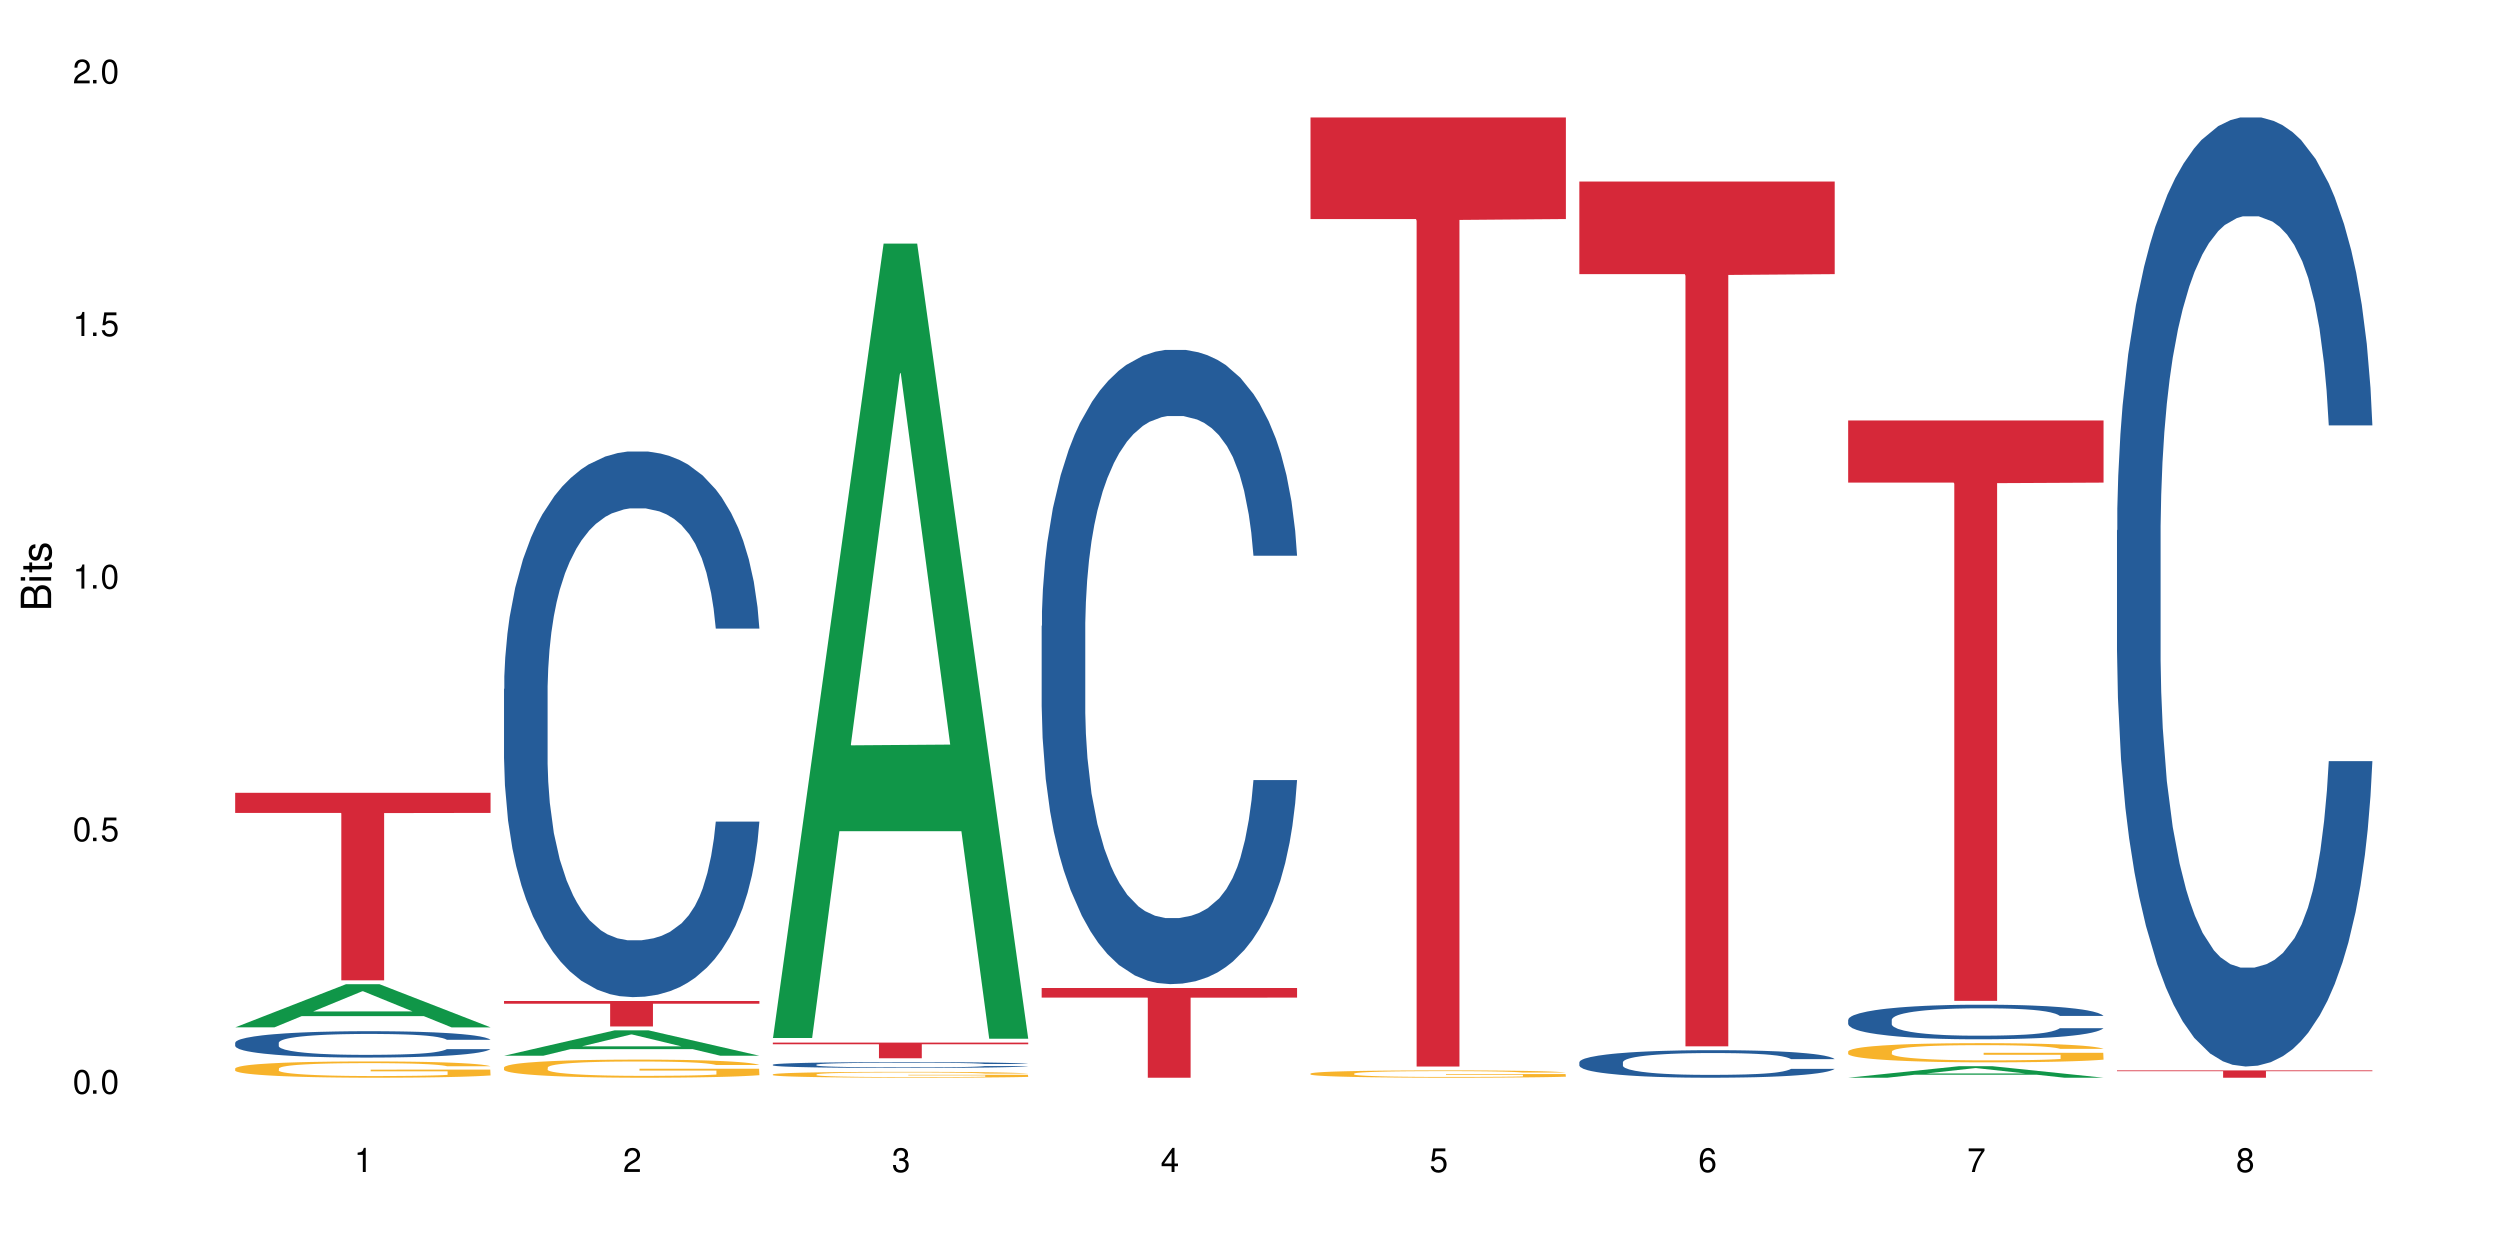 <?xml version="1.0" encoding="UTF-8"?>
<svg xmlns="http://www.w3.org/2000/svg" xmlns:xlink="http://www.w3.org/1999/xlink" width="720" height="360" viewBox="0 0 720 360">
<defs>
<g>
<g id="glyph-0-0">
</g>
<g id="glyph-0-1">
<path d="M 2.641 -6.938 C 2 -6.938 1.422 -6.656 1.078 -6.172 C 0.641 -5.562 0.406 -4.641 0.406 -3.359 C 0.406 -1.016 1.188 0.219 2.641 0.219 C 4.078 0.219 4.859 -1.016 4.859 -3.297 C 4.859 -4.641 4.656 -5.547 4.203 -6.172 C 3.844 -6.656 3.281 -6.938 2.641 -6.938 Z M 2.641 -6.188 C 3.547 -6.188 4 -5.25 4 -3.375 C 4 -1.406 3.562 -0.484 2.625 -0.484 C 1.734 -0.484 1.281 -1.438 1.281 -3.344 C 1.281 -5.25 1.734 -6.188 2.641 -6.188 Z M 2.641 -6.188 "/>
</g>
<g id="glyph-0-2">
<path d="M 1.828 -1 L 0.828 -1 L 0.828 0 L 1.828 0 Z M 1.828 -1 "/>
</g>
<g id="glyph-0-3">
<path d="M 4.562 -6.797 L 1.062 -6.797 L 0.547 -3.094 L 1.328 -3.094 C 1.719 -3.562 2.047 -3.734 2.578 -3.734 C 3.484 -3.734 4.062 -3.109 4.062 -2.094 C 4.062 -1.125 3.484 -0.531 2.578 -0.531 C 1.828 -0.531 1.375 -0.906 1.188 -1.672 L 0.328 -1.672 C 0.453 -1.109 0.547 -0.844 0.75 -0.594 C 1.125 -0.078 1.828 0.219 2.594 0.219 C 3.969 0.219 4.922 -0.781 4.922 -2.219 C 4.922 -3.562 4.031 -4.484 2.719 -4.484 C 2.25 -4.484 1.859 -4.359 1.469 -4.062 L 1.734 -5.969 L 4.562 -5.969 Z M 4.562 -6.797 "/>
</g>
<g id="glyph-0-4">
<path d="M 2.484 -4.938 L 2.484 0 L 3.328 0 L 3.328 -6.938 L 2.766 -6.938 C 2.469 -5.875 2.281 -5.734 0.984 -5.562 L 0.984 -4.938 Z M 2.484 -4.938 "/>
</g>
<g id="glyph-0-5">
<path d="M 4.859 -0.828 L 1.281 -0.828 C 1.359 -1.406 1.672 -1.781 2.5 -2.281 L 3.469 -2.828 C 4.406 -3.344 4.906 -4.062 4.906 -4.906 C 4.906 -5.484 4.672 -6.031 4.266 -6.406 C 3.859 -6.766 3.375 -6.938 2.719 -6.938 C 1.859 -6.938 1.219 -6.625 0.844 -6.031 C 0.609 -5.672 0.5 -5.234 0.484 -4.531 L 1.328 -4.531 C 1.359 -5.016 1.406 -5.281 1.531 -5.516 C 1.75 -5.938 2.188 -6.203 2.703 -6.203 C 3.469 -6.203 4.031 -5.641 4.031 -4.891 C 4.031 -4.344 3.719 -3.859 3.125 -3.516 L 2.234 -3 C 0.812 -2.172 0.406 -1.531 0.328 -0.016 L 4.859 -0.016 Z M 4.859 -0.828 "/>
</g>
<g id="glyph-0-6">
<path d="M 2.125 -3.188 L 2.578 -3.188 C 3.5 -3.188 3.984 -2.766 3.984 -1.922 C 3.984 -1.062 3.469 -0.531 2.594 -0.531 C 1.656 -0.531 1.203 -1 1.156 -2.016 L 0.312 -2.016 C 0.344 -1.453 0.438 -1.094 0.609 -0.781 C 0.953 -0.109 1.625 0.219 2.547 0.219 C 3.953 0.219 4.859 -0.625 4.859 -1.938 C 4.859 -2.828 4.516 -3.297 3.703 -3.594 C 4.344 -3.844 4.656 -4.328 4.656 -5.031 C 4.656 -6.219 3.875 -6.938 2.578 -6.938 C 1.203 -6.938 0.484 -6.172 0.453 -4.703 L 1.297 -4.703 C 1.312 -5.125 1.344 -5.359 1.453 -5.578 C 1.641 -5.969 2.062 -6.203 2.594 -6.203 C 3.344 -6.203 3.797 -5.75 3.797 -5 C 3.797 -4.516 3.609 -4.219 3.25 -4.047 C 3.016 -3.953 2.703 -3.922 2.125 -3.906 Z M 2.125 -3.188 "/>
</g>
<g id="glyph-0-7">
<path d="M 3.141 -1.672 L 3.141 0 L 3.984 0 L 3.984 -1.672 L 4.984 -1.672 L 4.984 -2.438 L 3.984 -2.438 L 3.984 -6.938 L 3.359 -6.938 L 0.266 -2.578 L 0.266 -1.672 Z M 3.141 -2.438 L 1 -2.438 L 3.141 -5.5 Z M 3.141 -2.438 "/>
</g>
<g id="glyph-0-8">
<path d="M 4.781 -5.125 C 4.609 -6.266 3.891 -6.938 2.844 -6.938 C 2.094 -6.938 1.422 -6.578 1.031 -5.953 C 0.594 -5.266 0.406 -4.422 0.406 -3.172 C 0.406 -2 0.578 -1.25 0.984 -0.641 C 1.359 -0.078 1.953 0.219 2.703 0.219 C 3.984 0.219 4.922 -0.75 4.922 -2.094 C 4.922 -3.375 4.062 -4.281 2.844 -4.281 C 2.172 -4.281 1.641 -4.031 1.281 -3.516 C 1.281 -5.234 1.828 -6.188 2.797 -6.188 C 3.391 -6.188 3.797 -5.797 3.938 -5.125 Z M 2.734 -3.531 C 3.547 -3.531 4.062 -2.953 4.062 -2.031 C 4.062 -1.156 3.484 -0.531 2.703 -0.531 C 1.922 -0.531 1.328 -1.188 1.328 -2.078 C 1.328 -2.938 1.906 -3.531 2.734 -3.531 Z M 2.734 -3.531 "/>
</g>
<g id="glyph-0-9">
<path d="M 4.984 -6.797 L 0.438 -6.797 L 0.438 -5.969 L 4.109 -5.969 C 2.5 -3.656 1.828 -2.234 1.328 0 L 2.219 0 C 2.594 -2.172 3.453 -4.047 4.984 -6.094 Z M 4.984 -6.797 "/>
</g>
<g id="glyph-0-10">
<path d="M 3.75 -3.656 C 4.469 -4.094 4.688 -4.438 4.688 -5.078 C 4.688 -6.172 3.844 -6.938 2.641 -6.938 C 1.438 -6.938 0.594 -6.172 0.594 -5.094 C 0.594 -4.438 0.812 -4.094 1.516 -3.656 C 0.734 -3.266 0.359 -2.703 0.359 -1.922 C 0.359 -0.656 1.281 0.219 2.641 0.219 C 3.984 0.219 4.922 -0.656 4.922 -1.922 C 4.922 -2.703 4.531 -3.266 3.75 -3.656 Z M 2.641 -6.188 C 3.359 -6.188 3.812 -5.75 3.812 -5.062 C 3.812 -4.406 3.344 -3.984 2.641 -3.984 C 1.922 -3.984 1.453 -4.406 1.453 -5.078 C 1.453 -5.75 1.922 -6.188 2.641 -6.188 Z M 2.641 -3.266 C 3.484 -3.266 4.062 -2.719 4.062 -1.906 C 4.062 -1.078 3.484 -0.531 2.625 -0.531 C 1.797 -0.531 1.219 -1.094 1.219 -1.906 C 1.219 -2.719 1.781 -3.266 2.641 -3.266 Z M 2.641 -3.266 "/>
</g>
<g id="glyph-1-0">
</g>
<g id="glyph-1-1">
<path d="M 0 -0.953 L 0 -4.891 C 0 -5.719 -0.234 -6.344 -0.734 -6.797 C -1.188 -7.234 -1.812 -7.469 -2.5 -7.469 C -3.547 -7.469 -4.188 -7 -4.625 -5.875 C -4.984 -6.688 -5.625 -7.094 -6.531 -7.094 C -7.172 -7.094 -7.734 -6.859 -8.141 -6.391 C -8.562 -5.922 -8.75 -5.344 -8.75 -4.5 L -8.75 -0.953 Z M -4.984 -2.062 L -7.766 -2.062 L -7.766 -4.219 C -7.766 -4.844 -7.688 -5.203 -7.453 -5.5 C -7.219 -5.812 -6.859 -5.969 -6.375 -5.969 C -5.891 -5.969 -5.531 -5.812 -5.297 -5.5 C -5.062 -5.203 -4.984 -4.844 -4.984 -4.219 Z M -0.984 -2.062 L -4 -2.062 L -4 -4.781 C -4 -5.766 -3.438 -6.359 -2.484 -6.359 C -1.547 -6.359 -0.984 -5.766 -0.984 -4.781 Z M -0.984 -2.062 "/>
</g>
<g id="glyph-1-2">
<path d="M -6.281 -1.797 L -6.281 -0.797 L 0 -0.797 L 0 -1.797 Z M -8.75 -1.797 L -8.75 -0.797 L -7.484 -0.797 L -7.484 -1.797 Z M -8.75 -1.797 "/>
</g>
<g id="glyph-1-3">
<path d="M -6.281 -3.047 L -6.281 -2.016 L -8.016 -2.016 L -8.016 -1.016 L -6.281 -1.016 L -6.281 -0.172 L -5.469 -0.172 L -5.469 -1.016 L -0.719 -1.016 C -0.078 -1.016 0.281 -1.453 0.281 -2.234 C 0.281 -2.5 0.25 -2.719 0.188 -3.047 L -0.641 -3.047 C -0.609 -2.906 -0.594 -2.766 -0.594 -2.562 C -0.594 -2.141 -0.719 -2.016 -1.156 -2.016 L -5.469 -2.016 L -5.469 -3.047 Z M -6.281 -3.047 "/>
</g>
<g id="glyph-1-4">
<path d="M -4.531 -5.25 C -5.766 -5.25 -6.469 -4.422 -6.469 -2.969 C -6.469 -1.516 -5.719 -0.562 -4.547 -0.562 C -3.562 -0.562 -3.094 -1.062 -2.734 -2.562 L -2.516 -3.484 C -2.344 -4.188 -2.094 -4.469 -1.641 -4.469 C -1.047 -4.469 -0.641 -3.875 -0.641 -3 C -0.641 -2.453 -0.797 -2 -1.062 -1.75 C -1.25 -1.594 -1.422 -1.531 -1.875 -1.469 L -1.875 -0.406 C -0.422 -0.453 0.281 -1.266 0.281 -2.922 C 0.281 -4.5 -0.5 -5.516 -1.719 -5.516 C -2.656 -5.516 -3.172 -4.984 -3.469 -3.734 L -3.703 -2.766 C -3.891 -1.953 -4.156 -1.609 -4.594 -1.609 C -5.188 -1.609 -5.547 -2.125 -5.547 -2.938 C -5.547 -3.75 -5.203 -4.172 -4.531 -4.203 Z M -4.531 -5.25 "/>
</g>
</g>
</defs>
<rect x="-72" y="-36" width="864" height="432" fill="rgb(100%, 100%, 100%)" fill-opacity="1"/>
<path fill-rule="nonzero" fill="rgb(6.275%, 58.824%, 28.235%)" fill-opacity="1" d="M 67.73 295.871 L 67.809 295.859 L 99.637 283.453 L 109.301 283.453 L 141.281 295.883 L 130.047 295.883 L 122.031 292.637 L 86.906 292.637 L 79.047 295.871 L 67.73 295.871 L 90.285 291.297 L 118.809 291.285 L 104.586 285.484 L 104.43 285.473 L 104.27 285.508 L 90.207 291.285 L 90.285 291.297 Z M 67.73 295.871 "/>
<path fill-rule="nonzero" fill="rgb(14.51%, 36.078%, 60%)" fill-opacity="1" d="M 67.73 300.297 L 67.82 300.289 L 67.82 300.121 L 68.09 299.859 L 68.719 299.523 L 69.344 299.297 L 70.961 298.887 L 73.203 298.492 L 75.535 298.184 L 77.238 298.004 L 78.766 297.867 L 82.262 297.609 L 84.504 297.477 L 86.926 297.359 L 89.887 297.242 L 92.039 297.172 L 96.883 297.062 L 100.469 297.012 L 103.25 296.992 L 109.262 296.992 L 112.848 297.02 L 115.449 297.055 L 118.32 297.109 L 120.742 297.172 L 124.957 297.324 L 128.727 297.52 L 130.43 297.629 L 133.121 297.844 L 135.184 298.055 L 136.617 298.234 L 138.234 298.492 L 139.668 298.805 L 140.746 299.156 L 141.281 299.457 L 128.727 299.457 L 128.098 299.176 L 127.379 298.961 L 126.035 298.68 L 124.688 298.477 L 122.805 298.277 L 121.102 298.145 L 118.77 298.012 L 116.707 297.93 L 114.555 297.867 L 112.488 297.824 L 108.543 297.781 L 103.969 297.781 L 102.266 297.797 L 98.766 297.852 L 96.883 297.902 L 94.191 297.996 L 92.309 298.09 L 90.066 298.227 L 88.539 298.344 L 86.656 298.523 L 85.312 298.684 L 83.785 298.914 L 82.891 299.086 L 82.082 299.281 L 81.363 299.512 L 80.828 299.754 L 80.469 300.012 L 80.289 300.262 L 80.289 301.336 L 80.469 301.586 L 80.918 301.879 L 82.082 302.301 L 83.785 302.668 L 85.762 302.961 L 87.645 303.168 L 88.719 303.266 L 90.156 303.375 L 92.398 303.516 L 95.629 303.652 L 97.512 303.711 L 100.383 303.766 L 103.34 303.793 L 107.289 303.793 L 110.785 303.766 L 113.117 303.73 L 115.539 303.676 L 118.859 303.559 L 120.922 303.445 L 122.715 303.312 L 124.062 303.184 L 124.957 303.07 L 126.305 302.855 L 127.379 302.621 L 128.188 302.375 L 128.727 302.141 L 141.281 302.141 L 140.746 302.418 L 139.938 302.688 L 139.129 302.891 L 137.875 303.133 L 136.441 303.348 L 134.375 303.59 L 132.672 303.75 L 130.43 303.926 L 128.367 304.055 L 126.125 304.176 L 122.805 304.312 L 120.652 304.383 L 118.32 304.445 L 115.539 304.5 L 112.043 304.551 L 108.273 304.578 L 104.777 304.582 L 101.008 304.57 L 98.227 304.543 L 94.551 304.48 L 89.977 304.355 L 86.656 304.223 L 84.055 304.09 L 81.812 303.953 L 79.301 303.766 L 76.074 303.461 L 74.098 303.223 L 72.754 303.027 L 71.23 302.758 L 70.152 302.516 L 68.898 302.129 L 68 301.633 L 67.73 301.254 Z M 67.73 300.297 "/>
<path fill-rule="nonzero" fill="rgb(96.863%, 70.196%, 16.863%)" fill-opacity="1" d="M 67.73 307.703 L 67.82 307.699 L 67.82 307.613 L 68.18 307.422 L 69.078 307.156 L 70.242 306.938 L 71.5 306.766 L 72.305 306.676 L 73.652 306.547 L 74.816 306.453 L 77.777 306.262 L 81.543 306.078 L 83.609 306.004 L 85.941 305.93 L 89.258 305.848 L 90.785 305.82 L 95.449 305.75 L 100.738 305.707 L 106.57 305.695 L 109.262 305.699 L 112.938 305.715 L 117.961 305.762 L 120.832 305.805 L 123.074 305.848 L 125.406 305.906 L 128.277 305.988 L 130.969 306.094 L 133.121 306.195 L 135.273 306.324 L 137.066 306.461 L 138.594 306.609 L 139.938 306.793 L 140.746 306.941 L 141.281 307.09 L 128.816 307.09 L 128.098 306.941 L 127.289 306.824 L 125.945 306.684 L 124.598 306.582 L 123.254 306.5 L 120.742 306.387 L 118.59 306.32 L 115.898 306.262 L 113.297 306.223 L 110.336 306.195 L 108.543 306.188 L 103.789 306.188 L 99.484 306.219 L 96.973 306.25 L 95.18 306.285 L 92.668 306.352 L 91.141 306.402 L 90.246 306.438 L 87.555 306.57 L 85.762 306.688 L 84.773 306.77 L 83.52 306.898 L 82.621 307.016 L 81.633 307.184 L 81.098 307.312 L 80.379 307.605 L 80.289 308.375 L 80.559 308.539 L 81.098 308.715 L 81.812 308.867 L 82.891 309.031 L 83.965 309.156 L 85.852 309.324 L 87.465 309.434 L 88.719 309.508 L 91.141 309.625 L 92.129 309.66 L 94.461 309.738 L 96.883 309.797 L 99.844 309.852 L 102.086 309.875 L 105.672 309.898 L 110.246 309.898 L 115.629 309.871 L 119.039 309.836 L 121.371 309.805 L 122.895 309.773 L 124.777 309.727 L 126.125 309.684 L 127.379 309.637 L 128.906 309.562 L 128.906 308.539 L 106.75 308.535 L 106.75 308.055 L 141.195 308.051 L 141.281 309.727 L 139.398 309.84 L 137.066 309.953 L 134.824 310.039 L 132.492 310.113 L 129.176 310.191 L 126.484 310.246 L 122.355 310.305 L 118.59 310.344 L 114.645 310.367 L 111.145 310.383 L 107.02 310.387 L 103.34 310.379 L 99.395 310.352 L 96.254 310.316 L 93.383 310.273 L 90.516 310.219 L 86.926 310.129 L 84.594 310.055 L 82.172 309.965 L 79.75 309.859 L 77.598 309.742 L 76.164 309.652 L 74.727 309.551 L 73.203 309.422 L 71.766 309.277 L 70.691 309.145 L 69.703 308.992 L 68.988 308.852 L 68.27 308.66 L 67.91 308.504 L 67.73 308.371 Z M 67.73 307.703 "/>
<path fill-rule="nonzero" fill="rgb(83.922%, 15.686%, 22.353%)" fill-opacity="1" d="M 67.73 228.336 L 141.281 228.336 L 141.281 234.117 L 110.629 234.168 L 110.629 282.344 L 98.297 282.344 L 98.297 234.219 L 98.117 234.117 L 67.73 234.117 Z M 67.73 228.336 "/>
<path fill-rule="nonzero" fill="rgb(6.275%, 58.824%, 28.235%)" fill-opacity="1" d="M 145.156 304.051 L 145.234 304.043 L 177.059 296.727 L 186.723 296.727 L 218.707 304.055 L 207.469 304.055 L 199.453 302.145 L 164.328 302.145 L 156.469 304.051 L 145.156 304.051 L 167.707 301.352 L 196.23 301.344 L 182.008 297.926 L 181.852 297.918 L 181.695 297.938 L 167.629 301.344 L 167.707 301.352 Z M 145.156 304.051 "/>
<path fill-rule="nonzero" fill="rgb(14.51%, 36.078%, 60%)" fill-opacity="1" d="M 145.156 198.418 L 145.242 198.273 L 145.242 194.824 L 145.512 189.367 L 146.141 182.473 L 146.77 177.734 L 148.383 169.262 L 150.625 161.074 L 152.957 154.754 L 154.664 151.02 L 156.188 148.148 L 159.684 142.832 L 161.93 140.105 L 164.352 137.664 L 167.309 135.219 L 169.461 133.785 L 174.305 131.488 L 177.895 130.48 L 180.676 130.051 L 186.684 130.051 L 190.273 130.625 L 192.875 131.344 L 195.742 132.492 L 198.164 133.785 L 202.383 136.945 L 206.148 140.965 L 207.852 143.266 L 210.543 147.715 L 212.605 152.023 L 214.043 155.758 L 215.656 161.074 L 217.094 167.535 L 218.168 174.863 L 218.707 181.039 L 206.148 181.039 L 205.52 175.293 L 204.805 170.84 L 203.457 164.953 L 202.113 160.785 L 200.23 156.621 L 198.523 153.891 L 196.191 151.164 L 194.129 149.441 L 191.977 148.148 L 189.914 147.285 L 185.969 146.422 L 181.391 146.422 L 179.688 146.711 L 176.191 147.859 L 174.305 148.863 L 171.613 150.875 L 169.73 152.742 L 167.488 155.617 L 165.965 158.059 L 164.082 161.793 L 162.734 165.094 L 161.211 169.836 L 160.312 173.426 L 159.508 177.445 L 158.789 182.188 L 158.25 187.215 L 157.891 192.527 L 157.711 197.699 L 157.711 219.961 L 157.891 225.129 L 158.34 231.164 L 159.508 239.926 L 161.211 247.535 L 163.184 253.57 L 165.066 257.879 L 166.145 259.887 L 167.578 262.188 L 169.82 265.059 L 173.051 267.93 L 174.934 269.082 L 177.805 270.23 L 180.766 270.805 L 184.711 270.805 L 188.211 270.23 L 190.543 269.512 L 192.965 268.363 L 196.281 265.922 L 198.344 263.621 L 200.141 260.895 L 201.484 258.164 L 202.383 255.867 L 203.727 251.414 L 204.805 246.531 L 205.609 241.504 L 206.148 236.621 L 218.707 236.621 L 218.168 242.367 L 217.359 247.969 L 216.555 252.133 L 215.297 257.16 L 213.863 261.613 L 211.801 266.641 L 210.094 269.941 L 207.852 273.531 L 205.789 276.262 L 203.547 278.703 L 200.23 281.574 L 198.074 283.012 L 195.742 284.305 L 192.965 285.453 L 189.465 286.461 L 185.699 287.035 L 182.199 287.176 L 178.434 286.891 L 175.652 286.316 L 171.973 285.023 L 167.398 282.438 L 164.082 279.707 L 161.48 276.98 L 159.238 274.105 L 156.727 270.23 L 153.496 263.91 L 151.523 259.027 L 150.176 255.004 L 148.652 249.402 L 147.574 244.375 L 146.32 236.332 L 145.422 226.137 L 145.156 218.238 Z M 145.156 198.418 "/>
<path fill-rule="nonzero" fill="rgb(96.863%, 70.196%, 16.863%)" fill-opacity="1" d="M 145.156 307.402 L 145.242 307.398 L 145.242 307.301 L 145.602 307.086 L 146.5 306.793 L 147.664 306.551 L 148.922 306.359 L 149.73 306.258 L 151.074 306.117 L 152.242 306.012 L 155.199 305.797 L 158.969 305.598 L 161.031 305.512 L 163.363 305.43 L 166.684 305.34 L 168.207 305.305 L 172.871 305.23 L 178.164 305.18 L 183.992 305.168 L 186.684 305.172 L 190.363 305.191 L 195.387 305.242 L 198.254 305.289 L 200.496 305.34 L 202.828 305.398 L 205.699 305.496 L 208.391 305.609 L 210.543 305.723 L 212.695 305.867 L 214.492 306.02 L 216.016 306.188 L 217.359 306.387 L 218.168 306.555 L 218.707 306.719 L 206.238 306.719 L 205.52 306.555 L 204.715 306.426 L 203.367 306.27 L 202.023 306.152 L 200.676 306.062 L 198.164 305.938 L 196.012 305.863 L 193.32 305.797 L 190.723 305.754 L 187.762 305.723 L 185.969 305.715 L 181.211 305.715 L 176.906 305.75 L 174.395 305.785 L 172.602 305.824 L 170.09 305.895 L 168.566 305.953 L 167.668 305.992 L 164.977 306.141 L 163.184 306.273 L 162.195 306.363 L 160.941 306.508 L 160.043 306.633 L 159.059 306.824 L 158.52 306.969 L 157.801 307.293 L 157.711 308.148 L 157.98 308.332 L 158.52 308.527 L 159.238 308.699 L 160.312 308.879 L 161.391 309.02 L 163.273 309.203 L 164.887 309.328 L 166.145 309.41 L 168.566 309.539 L 169.551 309.582 L 171.883 309.664 L 174.305 309.734 L 177.266 309.789 L 179.508 309.82 L 183.098 309.844 L 187.672 309.844 L 193.055 309.812 L 196.461 309.777 L 198.793 309.738 L 200.32 309.703 L 202.203 309.652 L 203.547 309.605 L 204.805 309.551 L 206.328 309.469 L 206.328 308.332 L 184.172 308.328 L 184.172 307.793 L 218.617 307.789 L 218.707 309.652 L 216.824 309.781 L 214.492 309.902 L 212.25 310 L 209.918 310.082 L 206.598 310.172 L 203.906 310.227 L 199.781 310.297 L 196.012 310.34 L 192.066 310.367 L 188.566 310.383 L 184.441 310.387 L 180.766 310.375 L 176.816 310.348 L 173.68 310.309 L 170.809 310.262 L 167.938 310.199 L 164.352 310.102 L 162.016 310.02 L 159.594 309.918 L 157.172 309.801 L 155.02 309.672 L 153.586 309.57 L 152.152 309.457 L 150.625 309.312 L 149.191 309.152 L 148.113 309.004 L 147.129 308.836 L 146.41 308.68 L 145.691 308.465 L 145.332 308.293 L 145.156 308.145 Z M 145.156 307.402 "/>
<path fill-rule="nonzero" fill="rgb(83.922%, 15.686%, 22.353%)" fill-opacity="1" d="M 145.156 288.289 L 218.707 288.289 L 218.707 289.074 L 188.051 289.078 L 188.051 295.617 L 175.719 295.617 L 175.719 289.086 L 175.539 289.074 L 145.156 289.074 Z M 145.156 288.289 "/>
<path fill-rule="nonzero" fill="rgb(6.275%, 58.824%, 28.235%)" fill-opacity="1" d="M 222.578 298.945 L 222.656 298.73 L 254.48 70.16 L 264.148 70.16 L 296.129 299.16 L 284.895 299.16 L 276.879 239.383 L 241.75 239.383 L 233.895 298.945 L 222.578 298.945 L 245.129 214.656 L 273.656 214.441 L 259.434 107.574 L 259.273 107.359 L 259.117 108.004 L 245.051 214.441 L 245.129 214.656 Z M 222.578 298.945 "/>
<path fill-rule="nonzero" fill="rgb(14.51%, 36.078%, 60%)" fill-opacity="1" d="M 222.578 306.621 L 222.668 306.621 L 222.668 306.582 L 222.938 306.523 L 223.562 306.449 L 224.191 306.398 L 225.809 306.309 L 228.051 306.219 L 230.383 306.152 L 232.086 306.109 L 233.609 306.078 L 237.109 306.023 L 239.352 305.992 L 241.773 305.965 L 244.734 305.941 L 246.887 305.926 L 251.73 305.898 L 255.316 305.887 L 258.098 305.883 L 264.109 305.883 L 267.695 305.891 L 270.297 305.898 L 273.168 305.91 L 275.59 305.926 L 279.805 305.957 L 283.57 306 L 285.277 306.027 L 287.969 306.074 L 290.031 306.121 L 291.465 306.16 L 293.082 306.219 L 294.516 306.289 L 295.59 306.367 L 296.129 306.434 L 283.57 306.434 L 282.945 306.371 L 282.227 306.324 L 280.883 306.262 L 279.535 306.215 L 277.652 306.172 L 275.949 306.141 L 273.617 306.113 L 271.551 306.094 L 269.398 306.078 L 267.336 306.07 L 263.391 306.059 L 258.816 306.059 L 257.109 306.062 L 253.613 306.074 L 251.73 306.086 L 249.039 306.109 L 247.156 306.129 L 244.914 306.16 L 243.387 306.188 L 241.504 306.227 L 240.16 306.262 L 238.633 306.312 L 237.738 306.352 L 236.93 306.395 L 236.211 306.445 L 235.672 306.5 L 235.316 306.559 L 235.137 306.613 L 235.137 306.855 L 235.316 306.91 L 235.762 306.977 L 236.93 307.07 L 238.633 307.152 L 240.605 307.215 L 242.492 307.262 L 243.566 307.285 L 245.004 307.309 L 247.246 307.34 L 250.473 307.371 L 252.355 307.383 L 255.227 307.398 L 258.188 307.402 L 262.133 307.402 L 265.633 307.398 L 267.965 307.391 L 270.387 307.375 L 273.707 307.352 L 275.77 307.324 L 277.562 307.297 L 278.906 307.266 L 279.805 307.242 L 281.148 307.195 L 282.227 307.141 L 283.035 307.086 L 283.57 307.035 L 296.129 307.035 L 295.59 307.098 L 294.785 307.156 L 293.977 307.203 L 292.723 307.254 L 291.285 307.305 L 289.223 307.359 L 287.52 307.395 L 285.277 307.434 L 283.215 307.461 L 280.973 307.488 L 277.652 307.52 L 275.5 307.535 L 273.168 307.547 L 270.387 307.562 L 266.887 307.57 L 263.121 307.578 L 255.855 307.578 L 253.074 307.57 L 249.398 307.555 L 244.824 307.527 L 241.504 307.5 L 238.902 307.469 L 236.66 307.438 L 234.148 307.398 L 230.918 307.328 L 228.945 307.277 L 227.602 307.23 L 226.074 307.172 L 225 307.117 L 223.742 307.031 L 222.848 306.922 L 222.578 306.836 Z M 222.578 306.621 "/>
<path fill-rule="nonzero" fill="rgb(96.863%, 70.196%, 16.863%)" fill-opacity="1" d="M 222.578 309.418 L 222.668 309.414 L 222.668 309.383 L 223.027 309.312 L 223.922 309.219 L 225.09 309.141 L 226.344 309.078 L 227.152 309.043 L 228.496 309 L 229.664 308.965 L 232.625 308.895 L 236.391 308.828 L 238.453 308.801 L 240.785 308.773 L 244.105 308.746 L 245.629 308.734 L 250.293 308.711 L 255.586 308.695 L 261.418 308.691 L 264.109 308.691 L 267.785 308.699 L 272.809 308.715 L 275.68 308.73 L 277.922 308.746 L 280.254 308.766 L 283.125 308.797 L 285.816 308.836 L 287.969 308.871 L 290.121 308.918 L 291.914 308.969 L 293.438 309.02 L 294.785 309.086 L 295.59 309.141 L 296.129 309.195 L 283.66 309.195 L 282.945 309.141 L 282.137 309.098 L 280.793 309.047 L 279.445 309.012 L 278.102 308.98 L 275.59 308.941 L 273.438 308.918 L 270.746 308.895 L 268.145 308.879 L 265.184 308.871 L 263.391 308.867 L 258.637 308.867 L 254.332 308.879 L 251.82 308.891 L 250.023 308.902 L 247.512 308.926 L 245.988 308.945 L 245.094 308.957 L 242.402 309.008 L 240.605 309.051 L 239.621 309.078 L 238.363 309.125 L 237.469 309.168 L 236.48 309.23 L 235.941 309.277 L 235.227 309.379 L 235.137 309.66 L 235.406 309.719 L 235.941 309.781 L 236.66 309.836 L 237.738 309.895 L 238.812 309.941 L 240.695 310 L 242.312 310.043 L 243.566 310.066 L 245.988 310.109 L 246.977 310.125 L 249.309 310.152 L 251.73 310.172 L 254.691 310.191 L 256.934 310.203 L 260.52 310.211 L 265.094 310.211 L 270.477 310.199 L 273.887 310.188 L 276.219 310.176 L 277.742 310.164 L 279.625 310.148 L 280.973 310.133 L 282.227 310.113 L 283.75 310.09 L 283.75 309.719 L 261.598 309.715 L 261.598 309.543 L 296.039 309.543 L 296.129 310.148 L 294.246 310.188 L 291.914 310.23 L 289.672 310.262 L 287.34 310.285 L 284.02 310.316 L 281.328 310.336 L 277.203 310.355 L 273.438 310.371 L 269.488 310.379 L 265.992 310.383 L 261.867 310.387 L 258.188 310.383 L 254.242 310.375 L 251.102 310.359 L 248.23 310.344 L 245.359 310.324 L 241.773 310.293 L 239.441 310.266 L 237.02 310.234 L 234.598 310.195 L 232.445 310.152 L 231.008 310.121 L 229.574 310.082 L 228.051 310.039 L 226.613 309.984 L 225.539 309.938 L 224.551 309.883 L 223.832 309.832 L 223.117 309.762 L 222.758 309.707 L 222.578 309.656 Z M 222.578 309.418 "/>
<path fill-rule="nonzero" fill="rgb(83.922%, 15.686%, 22.353%)" fill-opacity="1" d="M 222.578 300.27 L 296.129 300.27 L 296.129 300.754 L 265.477 300.758 L 265.477 304.773 L 253.141 304.773 L 253.141 300.762 L 252.965 300.754 L 222.578 300.754 Z M 222.578 300.27 "/>
<path fill-rule="nonzero" fill="rgb(14.51%, 36.078%, 60%)" fill-opacity="1" d="M 300 180.258 L 300.09 180.09 L 300.09 176.082 L 300.359 169.738 L 300.988 161.723 L 301.617 156.215 L 303.23 146.363 L 305.473 136.848 L 307.805 129.504 L 309.508 125.16 L 311.035 121.82 L 314.531 115.645 L 316.773 112.473 L 319.195 109.633 L 322.156 106.797 L 324.309 105.125 L 329.152 102.457 L 332.742 101.285 L 335.52 100.785 L 341.531 100.785 L 345.117 101.453 L 347.719 102.289 L 350.59 103.625 L 353.012 105.125 L 357.227 108.801 L 360.996 113.473 L 362.699 116.145 L 365.391 121.32 L 367.453 126.328 L 368.891 130.672 L 370.504 136.848 L 371.938 144.359 L 373.016 152.875 L 373.555 160.055 L 360.996 160.055 L 360.367 153.375 L 359.648 148.199 L 358.305 141.355 L 356.961 136.516 L 355.074 131.672 L 353.371 128.5 L 351.039 125.328 L 348.977 123.324 L 346.824 121.82 L 344.762 120.82 L 340.812 119.82 L 336.238 119.82 L 334.535 120.152 L 331.035 121.488 L 329.152 122.656 L 326.461 124.996 L 324.578 127.164 L 322.336 130.504 L 320.812 133.344 L 318.926 137.684 L 317.582 141.523 L 316.059 147.031 L 315.16 151.207 L 314.352 155.883 L 313.637 161.391 L 313.098 167.234 L 312.738 173.41 L 312.559 179.422 L 312.559 205.301 L 312.738 211.309 L 313.188 218.32 L 314.352 228.508 L 316.059 237.355 L 318.031 244.367 L 319.914 249.375 L 320.992 251.715 L 322.426 254.383 L 324.668 257.723 L 327.898 261.062 L 329.781 262.398 L 332.652 263.734 L 335.609 264.402 L 339.559 264.402 L 343.055 263.734 L 345.387 262.898 L 347.809 261.562 L 351.129 258.727 L 353.191 256.055 L 354.984 252.883 L 356.332 249.711 L 357.227 247.039 L 358.574 241.863 L 359.648 236.188 L 360.457 230.344 L 360.996 224.668 L 373.555 224.668 L 373.016 231.344 L 372.207 237.855 L 371.402 242.699 L 370.145 248.539 L 368.711 253.715 L 366.645 259.559 L 364.941 263.398 L 362.699 267.574 L 360.637 270.746 L 358.395 273.582 L 355.074 276.922 L 352.922 278.594 L 350.59 280.094 L 347.809 281.43 L 344.312 282.598 L 340.543 283.266 L 337.047 283.434 L 333.277 283.102 L 330.5 282.434 L 326.82 280.93 L 322.246 277.926 L 318.926 274.754 L 316.324 271.582 L 314.082 268.242 L 311.57 263.734 L 308.344 256.387 L 306.371 250.711 L 305.023 246.035 L 303.5 239.523 L 302.422 233.684 L 301.168 224.332 L 300.27 212.48 L 300 203.297 Z M 300 180.258 "/>
<path fill-rule="nonzero" fill="rgb(83.922%, 15.686%, 22.353%)" fill-opacity="1" d="M 300 284.547 L 373.555 284.547 L 373.555 287.312 L 342.898 287.336 L 342.898 310.387 L 330.566 310.387 L 330.566 287.359 L 330.387 287.312 L 300 287.312 Z M 300 284.547 "/>
<path fill-rule="nonzero" fill="rgb(96.863%, 70.196%, 16.863%)" fill-opacity="1" d="M 377.426 309.176 L 377.516 309.172 L 377.516 309.133 L 377.871 309.047 L 378.77 308.926 L 379.938 308.828 L 381.191 308.75 L 382 308.711 L 383.344 308.652 L 384.512 308.609 L 387.469 308.523 L 391.238 308.441 L 393.301 308.406 L 395.633 308.375 L 398.953 308.336 L 400.477 308.324 L 405.141 308.293 L 410.434 308.273 L 416.262 308.266 L 418.953 308.27 L 422.633 308.277 L 427.656 308.297 L 430.527 308.316 L 432.77 308.336 L 435.102 308.363 L 437.969 308.402 L 440.66 308.449 L 442.812 308.492 L 444.969 308.551 L 446.762 308.613 L 448.285 308.68 L 449.633 308.762 L 450.438 308.832 L 450.977 308.898 L 438.508 308.898 L 437.789 308.832 L 436.984 308.777 L 435.637 308.715 L 434.293 308.668 L 432.949 308.633 L 430.438 308.582 L 428.281 308.551 L 425.594 308.523 L 422.992 308.504 L 420.031 308.492 L 418.238 308.488 L 413.484 308.488 L 409.176 308.504 L 406.664 308.52 L 404.871 308.535 L 402.359 308.562 L 400.836 308.586 L 399.938 308.602 L 397.246 308.664 L 395.453 308.715 L 394.469 308.754 L 393.211 308.812 L 392.312 308.863 L 391.328 308.941 L 390.789 309 L 390.07 309.129 L 389.98 309.477 L 390.25 309.551 L 390.789 309.633 L 391.508 309.699 L 392.582 309.773 L 393.66 309.832 L 395.543 309.906 L 397.156 309.957 L 398.414 309.988 L 400.836 310.043 L 401.82 310.059 L 404.156 310.094 L 406.574 310.121 L 409.535 310.145 L 411.777 310.156 L 415.367 310.164 L 419.941 310.164 L 425.324 310.152 L 428.73 310.137 L 431.062 310.121 L 432.59 310.109 L 434.473 310.086 L 435.816 310.07 L 437.074 310.047 L 438.598 310.016 L 438.598 309.551 L 416.441 309.551 L 416.441 309.332 L 450.887 309.332 L 450.977 310.086 L 449.094 310.141 L 446.762 310.191 L 444.52 310.23 L 442.188 310.262 L 438.867 310.297 L 436.176 310.32 L 432.051 310.348 L 428.281 310.367 L 424.336 310.379 L 420.84 310.383 L 416.711 310.387 L 413.035 310.383 L 409.086 310.371 L 405.949 310.355 L 403.078 310.336 L 400.207 310.309 L 396.621 310.27 L 394.289 310.238 L 391.867 310.195 L 389.445 310.148 L 387.293 310.094 L 385.855 310.055 L 384.422 310.008 L 382.895 309.949 L 381.461 309.883 L 380.383 309.824 L 379.398 309.758 L 378.68 309.691 L 377.961 309.605 L 377.605 309.535 L 377.426 309.477 Z M 377.426 309.176 "/>
<path fill-rule="nonzero" fill="rgb(83.922%, 15.686%, 22.353%)" fill-opacity="1" d="M 377.426 33.824 L 450.977 33.824 L 450.977 63.082 L 420.324 63.34 L 420.324 307.156 L 407.988 307.156 L 407.988 63.594 L 407.809 63.082 L 377.426 63.082 Z M 377.426 33.824 "/>
<path fill-rule="nonzero" fill="rgb(14.51%, 36.078%, 60%)" fill-opacity="1" d="M 454.848 305.906 L 454.938 305.898 L 454.938 305.723 L 455.207 305.449 L 455.836 305.102 L 456.461 304.859 L 458.078 304.434 L 460.32 304.02 L 462.652 303.703 L 464.355 303.512 L 465.879 303.367 L 469.379 303.098 L 471.621 302.961 L 474.043 302.84 L 477.004 302.715 L 479.156 302.645 L 484 302.527 L 487.586 302.477 L 490.367 302.453 L 496.379 302.453 L 499.965 302.484 L 502.566 302.52 L 505.438 302.578 L 507.859 302.645 L 512.074 302.801 L 515.844 303.004 L 517.547 303.121 L 520.238 303.348 L 522.301 303.562 L 523.734 303.75 L 525.352 304.02 L 526.785 304.348 L 527.863 304.715 L 528.398 305.027 L 515.844 305.027 L 515.215 304.738 L 514.496 304.512 L 513.152 304.215 L 511.805 304.004 L 509.922 303.797 L 508.219 303.656 L 505.887 303.52 L 503.824 303.434 L 501.672 303.367 L 499.605 303.324 L 495.66 303.281 L 491.086 303.281 L 489.383 303.297 L 485.883 303.352 L 484 303.402 L 481.309 303.504 L 479.426 303.602 L 477.184 303.746 L 475.656 303.867 L 473.773 304.055 L 472.43 304.223 L 470.902 304.461 L 470.008 304.645 L 469.199 304.848 L 468.48 305.086 L 467.945 305.34 L 467.586 305.609 L 467.406 305.867 L 467.406 306.992 L 467.586 307.254 L 468.035 307.559 L 469.199 308 L 470.902 308.383 L 472.879 308.688 L 474.762 308.906 L 475.836 309.008 L 477.273 309.125 L 479.516 309.27 L 482.742 309.414 L 484.629 309.473 L 487.496 309.531 L 490.457 309.559 L 494.406 309.559 L 497.902 309.531 L 500.234 309.492 L 502.656 309.438 L 505.977 309.312 L 508.039 309.195 L 509.832 309.059 L 511.18 308.922 L 512.074 308.805 L 513.422 308.582 L 514.496 308.332 L 515.305 308.082 L 515.844 307.832 L 528.398 307.832 L 527.863 308.125 L 527.055 308.406 L 526.246 308.617 L 524.992 308.871 L 523.555 309.094 L 521.492 309.348 L 519.789 309.516 L 517.547 309.695 L 515.484 309.836 L 513.242 309.957 L 509.922 310.102 L 507.77 310.176 L 505.438 310.242 L 502.656 310.297 L 499.16 310.348 L 495.391 310.379 L 491.895 310.387 L 488.125 310.371 L 485.344 310.344 L 481.668 310.277 L 477.094 310.145 L 473.773 310.008 L 471.172 309.871 L 468.93 309.727 L 466.418 309.531 L 463.191 309.211 L 461.215 308.965 L 459.871 308.762 L 458.348 308.48 L 457.27 308.227 L 456.016 307.82 L 455.117 307.305 L 454.848 306.906 Z M 454.848 305.906 "/>
<path fill-rule="nonzero" fill="rgb(83.922%, 15.686%, 22.353%)" fill-opacity="1" d="M 454.848 52.289 L 528.398 52.289 L 528.398 78.949 L 497.746 79.184 L 497.746 301.344 L 485.414 301.344 L 485.414 79.414 L 485.234 78.949 L 454.848 78.949 Z M 454.848 52.289 "/>
<path fill-rule="nonzero" fill="rgb(6.275%, 58.824%, 28.235%)" fill-opacity="1" d="M 532.27 310.383 L 532.352 310.379 L 564.176 307.07 L 573.84 307.07 L 605.824 310.387 L 594.586 310.387 L 586.57 309.52 L 551.445 309.52 L 543.586 310.383 L 532.27 310.383 L 554.824 309.16 L 583.348 309.16 L 569.125 307.609 L 568.969 307.605 L 568.812 307.617 L 554.746 309.16 L 554.824 309.16 Z M 532.27 310.383 "/>
<path fill-rule="nonzero" fill="rgb(14.51%, 36.078%, 60%)" fill-opacity="1" d="M 532.27 293.691 L 532.359 293.68 L 532.359 293.461 L 532.629 293.117 L 533.258 292.68 L 533.887 292.379 L 535.5 291.844 L 537.742 291.324 L 540.074 290.922 L 541.777 290.688 L 543.305 290.504 L 546.801 290.168 L 549.043 289.996 L 551.465 289.84 L 554.426 289.684 L 556.578 289.594 L 561.422 289.449 L 565.012 289.383 L 567.793 289.355 L 573.801 289.355 L 577.391 289.395 L 579.992 289.438 L 582.859 289.512 L 585.281 289.594 L 589.5 289.793 L 593.266 290.051 L 594.969 290.195 L 597.66 290.477 L 599.723 290.75 L 601.16 290.988 L 602.773 291.324 L 604.207 291.734 L 605.285 292.199 L 605.824 292.59 L 593.266 292.59 L 592.637 292.227 L 591.922 291.941 L 590.574 291.57 L 589.23 291.305 L 587.344 291.043 L 585.641 290.867 L 583.309 290.695 L 581.246 290.586 L 579.094 290.504 L 577.031 290.449 L 573.082 290.395 L 568.508 290.395 L 566.805 290.414 L 563.305 290.484 L 561.422 290.551 L 558.73 290.676 L 556.848 290.797 L 554.605 290.977 L 553.082 291.133 L 551.199 291.367 L 549.852 291.578 L 548.328 291.879 L 547.43 292.105 L 546.621 292.359 L 545.906 292.66 L 545.367 292.98 L 545.008 293.316 L 544.828 293.645 L 544.828 295.055 L 545.008 295.383 L 545.457 295.766 L 546.621 296.32 L 548.328 296.805 L 550.301 297.188 L 552.184 297.461 L 553.262 297.586 L 554.695 297.73 L 556.938 297.914 L 560.168 298.098 L 562.051 298.168 L 564.922 298.242 L 567.883 298.277 L 571.828 298.277 L 575.324 298.242 L 577.656 298.195 L 580.078 298.125 L 583.398 297.969 L 585.461 297.824 L 587.254 297.648 L 588.602 297.477 L 589.5 297.332 L 590.844 297.051 L 591.922 296.738 L 592.727 296.422 L 593.266 296.113 L 605.824 296.113 L 605.285 296.477 L 604.477 296.832 L 603.672 297.094 L 602.414 297.414 L 600.98 297.695 L 598.918 298.016 L 597.211 298.223 L 594.969 298.453 L 592.906 298.625 L 590.664 298.777 L 587.344 298.961 L 585.191 299.051 L 582.859 299.133 L 580.078 299.207 L 576.582 299.27 L 572.816 299.309 L 569.316 299.316 L 565.551 299.297 L 562.77 299.262 L 559.09 299.18 L 554.516 299.016 L 551.199 298.844 L 548.598 298.668 L 546.355 298.488 L 543.844 298.242 L 540.613 297.84 L 538.641 297.531 L 537.293 297.277 L 535.77 296.922 L 534.691 296.602 L 533.438 296.094 L 532.539 295.445 L 532.27 294.945 Z M 532.27 293.691 "/>
<path fill-rule="nonzero" fill="rgb(96.863%, 70.196%, 16.863%)" fill-opacity="1" d="M 532.27 302.797 L 532.359 302.789 L 532.359 302.691 L 532.719 302.461 L 533.617 302.148 L 534.781 301.891 L 536.039 301.691 L 536.844 301.582 L 538.191 301.434 L 539.355 301.32 L 542.316 301.094 L 546.086 300.883 L 548.148 300.789 L 550.48 300.703 L 553.797 300.609 L 555.324 300.574 L 559.988 300.492 L 565.281 300.441 L 571.109 300.426 L 573.801 300.434 L 577.48 300.453 L 582.5 300.508 L 585.371 300.559 L 587.613 300.609 L 589.945 300.676 L 592.816 300.773 L 595.508 300.898 L 597.66 301.02 L 599.812 301.168 L 601.609 301.332 L 603.133 301.508 L 604.477 301.719 L 605.285 301.898 L 605.824 302.074 L 593.355 302.074 L 592.637 301.898 L 591.832 301.762 L 590.484 301.594 L 589.141 301.473 L 587.793 301.375 L 585.281 301.246 L 583.129 301.164 L 580.438 301.094 L 577.836 301.047 L 574.879 301.02 L 573.082 301.008 L 568.328 301.008 L 564.023 301.043 L 561.512 301.082 L 559.719 301.125 L 557.207 301.199 L 555.684 301.262 L 554.785 301.301 L 552.094 301.457 L 550.301 301.598 L 549.312 301.695 L 548.059 301.848 L 547.16 301.984 L 546.176 302.184 L 545.637 302.336 L 544.918 302.68 L 544.828 303.59 L 545.098 303.781 L 545.637 303.988 L 546.355 304.168 L 547.43 304.363 L 548.508 304.508 L 550.391 304.707 L 552.004 304.836 L 553.262 304.922 L 555.684 305.059 L 556.668 305.105 L 559 305.195 L 561.422 305.266 L 564.383 305.328 L 566.625 305.355 L 570.215 305.383 L 574.789 305.383 L 580.168 305.352 L 583.578 305.312 L 585.91 305.27 L 587.434 305.234 L 589.32 305.18 L 590.664 305.129 L 591.922 305.074 L 593.445 304.988 L 593.445 303.781 L 571.289 303.777 L 571.289 303.211 L 605.734 303.203 L 605.824 305.18 L 603.941 305.316 L 601.609 305.449 L 599.363 305.547 L 597.031 305.633 L 593.715 305.73 L 591.023 305.793 L 586.898 305.863 L 583.129 305.906 L 579.184 305.938 L 575.684 305.953 L 571.559 305.957 L 567.883 305.949 L 563.934 305.918 L 560.797 305.879 L 557.926 305.828 L 555.055 305.762 L 551.465 305.656 L 549.133 305.57 L 546.711 305.461 L 544.289 305.336 L 542.137 305.199 L 540.703 305.094 L 539.266 304.973 L 537.742 304.82 L 536.309 304.648 L 535.23 304.492 L 534.246 304.316 L 533.527 304.148 L 532.809 303.922 L 532.449 303.742 L 532.27 303.582 Z M 532.27 302.797 "/>
<path fill-rule="nonzero" fill="rgb(83.922%, 15.686%, 22.353%)" fill-opacity="1" d="M 532.27 121.102 L 605.824 121.102 L 605.824 138.992 L 575.168 139.148 L 575.168 288.246 L 562.836 288.246 L 562.836 139.305 L 562.656 138.992 L 532.27 138.992 Z M 532.27 121.102 "/>
<path fill-rule="nonzero" fill="rgb(14.51%, 36.078%, 60%)" fill-opacity="1" d="M 609.695 152.75 L 609.785 152.5 L 609.785 146.504 L 610.055 137.012 L 610.68 125.02 L 611.309 116.773 L 612.922 102.031 L 615.164 87.789 L 617.5 76.797 L 619.203 70.301 L 620.727 65.305 L 624.227 56.059 L 626.469 51.312 L 628.891 47.066 L 631.852 42.816 L 634.004 40.32 L 638.848 36.32 L 642.434 34.574 L 645.215 33.824 L 651.223 33.824 L 654.812 34.824 L 657.414 36.074 L 660.285 38.07 L 662.707 40.32 L 666.922 45.816 L 670.688 52.812 L 672.395 56.809 L 675.086 64.555 L 677.148 72.051 L 678.582 78.547 L 680.195 87.789 L 681.633 99.035 L 682.707 111.777 L 683.246 122.52 L 670.688 122.52 L 670.062 112.527 L 669.344 104.781 L 667.996 94.535 L 666.652 87.293 L 664.77 80.047 L 663.066 75.297 L 660.734 70.551 L 658.668 67.555 L 656.516 65.305 L 654.453 63.805 L 650.508 62.305 L 645.934 62.305 L 644.227 62.805 L 640.73 64.805 L 638.848 66.555 L 636.156 70.051 L 634.273 73.301 L 632.027 78.297 L 630.504 82.543 L 628.621 89.039 L 627.273 94.785 L 625.75 103.031 L 624.852 109.277 L 624.047 116.273 L 623.328 124.52 L 622.789 133.262 L 622.43 142.508 L 622.254 151.5 L 622.254 190.227 L 622.43 199.223 L 622.879 209.715 L 624.047 224.957 L 625.75 238.199 L 627.723 248.691 L 629.605 256.188 L 630.684 259.688 L 632.117 263.684 L 634.363 268.68 L 637.59 273.676 L 639.473 275.676 L 642.344 277.676 L 645.305 278.676 L 649.25 278.676 L 652.75 277.676 L 655.082 276.426 L 657.504 274.426 L 660.82 270.18 L 662.887 266.184 L 664.68 261.434 L 666.023 256.688 L 666.922 252.691 L 668.266 244.945 L 669.344 236.449 L 670.152 227.707 L 670.688 219.211 L 683.246 219.211 L 682.707 229.203 L 681.902 238.949 L 681.094 246.195 L 679.84 254.938 L 678.402 262.684 L 676.34 271.43 L 674.637 277.176 L 672.395 283.422 L 670.332 288.168 L 668.086 292.414 L 664.77 297.414 L 662.617 299.91 L 660.285 302.16 L 657.504 304.16 L 654.004 305.906 L 650.238 306.906 L 646.738 307.156 L 642.973 306.656 L 640.191 305.656 L 636.516 303.41 L 631.941 298.91 L 628.621 294.164 L 626.02 289.418 L 623.777 284.422 L 621.266 277.676 L 618.035 266.68 L 616.062 258.188 L 614.719 251.191 L 613.191 241.445 L 612.117 232.703 L 610.859 218.711 L 609.965 200.973 L 609.695 187.23 Z M 609.695 152.75 "/>
<path fill-rule="nonzero" fill="rgb(83.922%, 15.686%, 22.353%)" fill-opacity="1" d="M 609.695 308.266 L 683.246 308.266 L 683.246 308.496 L 652.594 308.496 L 652.594 310.387 L 640.258 310.387 L 640.258 308.5 L 640.082 308.496 L 609.695 308.496 Z M 609.695 308.266 "/>
<g fill="rgb(0%, 0%, 0%)" fill-opacity="1">
<use xlink:href="#glyph-0-1" x="20.965" y="314.993"/>
<use xlink:href="#glyph-0-2" x="25.965" y="314.993"/>
<use xlink:href="#glyph-0-1" x="28.965" y="314.993"/>
</g>
<g fill="rgb(0%, 0%, 0%)" fill-opacity="1">
<use xlink:href="#glyph-0-1" x="20.965" y="242.251"/>
<use xlink:href="#glyph-0-2" x="25.965" y="242.251"/>
<use xlink:href="#glyph-0-3" x="28.965" y="242.251"/>
</g>
<g fill="rgb(0%, 0%, 0%)" fill-opacity="1">
<use xlink:href="#glyph-0-4" x="20.965" y="169.509"/>
<use xlink:href="#glyph-0-2" x="25.965" y="169.509"/>
<use xlink:href="#glyph-0-1" x="28.965" y="169.509"/>
</g>
<g fill="rgb(0%, 0%, 0%)" fill-opacity="1">
<use xlink:href="#glyph-0-4" x="20.965" y="96.767"/>
<use xlink:href="#glyph-0-2" x="25.965" y="96.767"/>
<use xlink:href="#glyph-0-3" x="28.965" y="96.767"/>
</g>
<g fill="rgb(0%, 0%, 0%)" fill-opacity="1">
<use xlink:href="#glyph-0-5" x="20.965" y="24.024"/>
<use xlink:href="#glyph-0-2" x="25.965" y="24.024"/>
<use xlink:href="#glyph-0-1" x="28.965" y="24.024"/>
</g>
<g fill="rgb(0%, 0%, 0%)" fill-opacity="1">
<use xlink:href="#glyph-0-4" x="102.008" y="337.532"/>
</g>
<g fill="rgb(0%, 0%, 0%)" fill-opacity="1">
<use xlink:href="#glyph-0-5" x="179.43" y="337.532"/>
</g>
<g fill="rgb(0%, 0%, 0%)" fill-opacity="1">
<use xlink:href="#glyph-0-6" x="256.855" y="337.532"/>
</g>
<g fill="rgb(0%, 0%, 0%)" fill-opacity="1">
<use xlink:href="#glyph-0-7" x="334.277" y="337.532"/>
</g>
<g fill="rgb(0%, 0%, 0%)" fill-opacity="1">
<use xlink:href="#glyph-0-3" x="411.699" y="337.532"/>
</g>
<g fill="rgb(0%, 0%, 0%)" fill-opacity="1">
<use xlink:href="#glyph-0-8" x="489.125" y="337.532"/>
</g>
<g fill="rgb(0%, 0%, 0%)" fill-opacity="1">
<use xlink:href="#glyph-0-9" x="566.547" y="337.532"/>
</g>
<g fill="rgb(0%, 0%, 0%)" fill-opacity="1">
<use xlink:href="#glyph-0-10" x="643.969" y="337.532"/>
</g>
<g fill="rgb(0%, 0%, 0%)" fill-opacity="1">
<use xlink:href="#glyph-1-1" x="14.725" y="176.012"/>
<use xlink:href="#glyph-1-2" x="14.725" y="168.012"/>
<use xlink:href="#glyph-1-3" x="14.725" y="165.012"/>
<use xlink:href="#glyph-1-4" x="14.725" y="162.012"/>
</g>
</svg>
